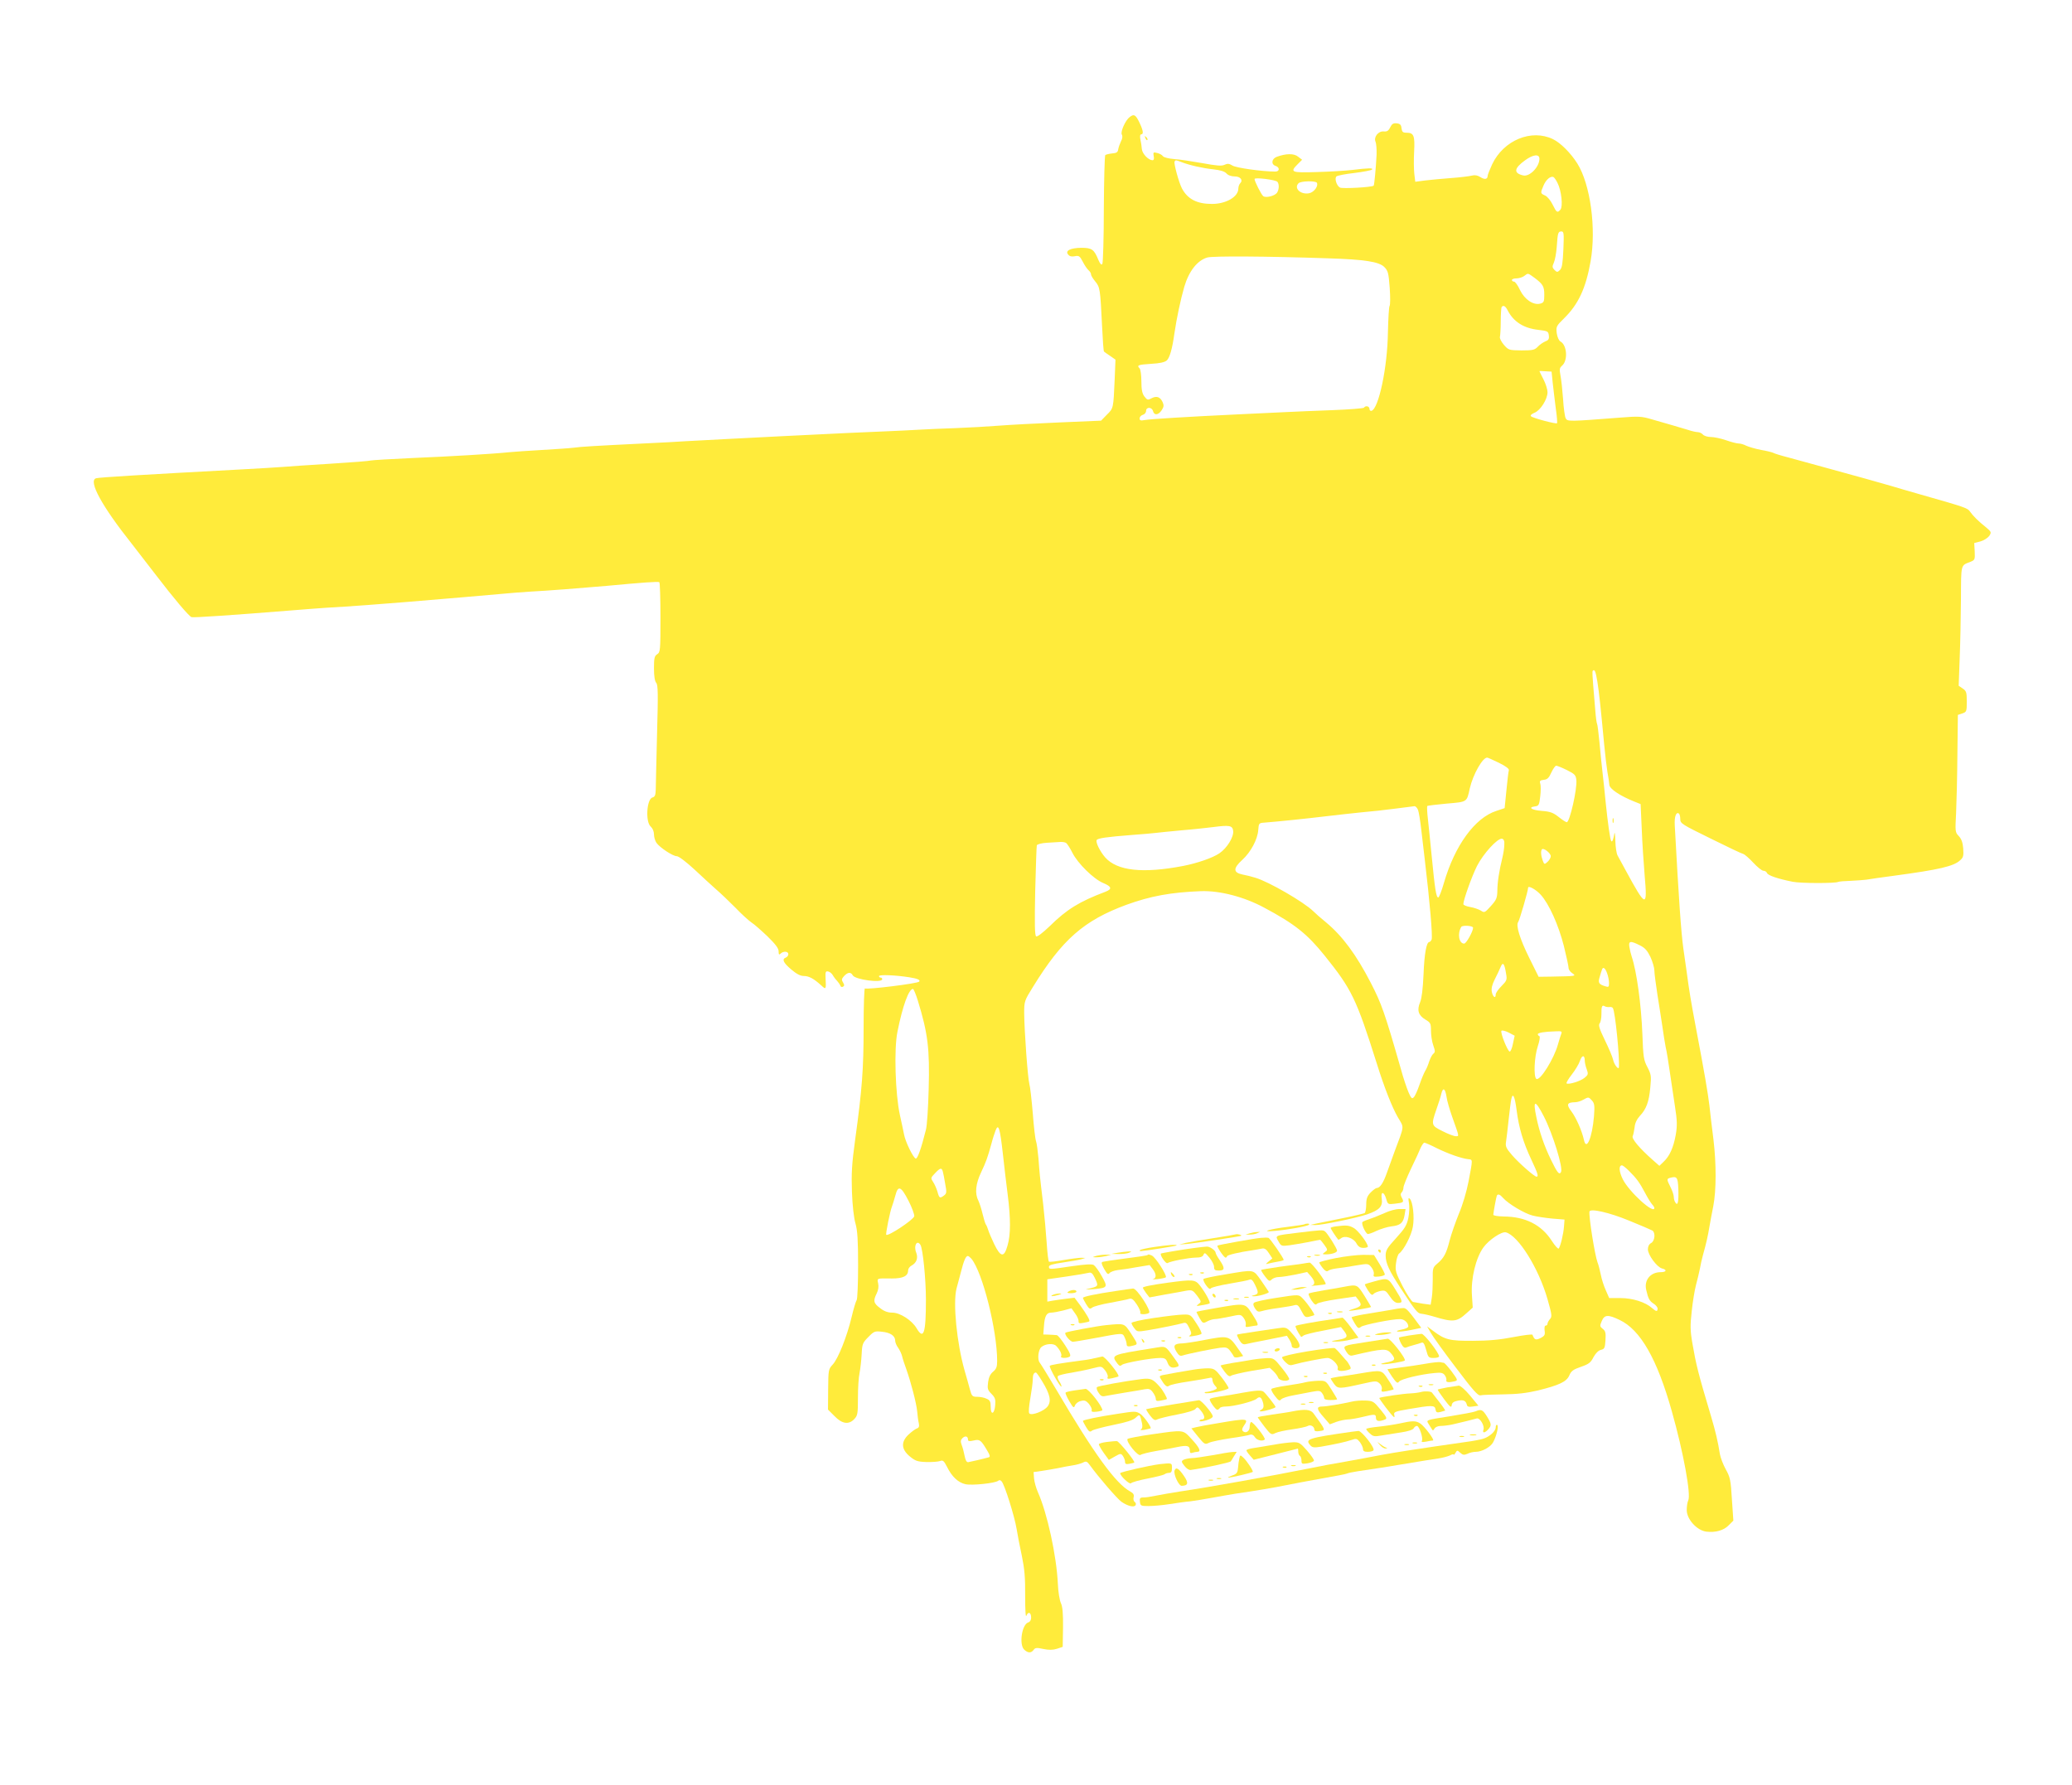 <?xml version="1.0" standalone="no"?>
<!DOCTYPE svg PUBLIC "-//W3C//DTD SVG 20010904//EN"
 "http://www.w3.org/TR/2001/REC-SVG-20010904/DTD/svg10.dtd">
<svg version="1.0" xmlns="http://www.w3.org/2000/svg"
 width="1280pt" height="1103pt" viewBox="0 0 1280 1103"
 preserveAspectRatio="xMidYMid meet">
<g transform="translate(0,1103) scale(0.1,-0.1)"
fill="#ffeb3b" stroke="none">
<path d="M6979 10307 c-27 -20 -58 -91 -49 -108 6 -10 4 -26 -5 -42 -7 -15
-15 -37 -17 -49 -2 -18 -10 -24 -38 -26 -19 -2 -38 -7 -42 -10 -4 -4 -8 -154
-9 -333 0 -179 -5 -332 -9 -339 -6 -10 -13 -2 -25 25 -26 64 -40 74 -105 74
-68 -1 -102 -18 -81 -42 8 -11 22 -14 41 -10 25 5 31 1 49 -34 11 -22 27 -45
35 -52 9 -8 16 -19 16 -26 0 -8 12 -27 26 -44 29 -35 31 -46 42 -273 4 -86 9
-158 12 -160 3 -3 20 -15 38 -27 l33 -23 -5 -122 c-8 -179 -7 -178 -48 -218
l-36 -37 -258 -11 c-143 -6 -311 -15 -374 -20 -63 -5 -182 -12 -265 -15 -82
-3 -186 -7 -230 -10 -44 -3 -136 -7 -205 -10 -69 -3 -172 -7 -230 -10 -58 -3
-150 -7 -205 -10 -55 -3 -147 -7 -205 -10 -167 -8 -518 -27 -595 -31 -38 -3
-155 -9 -260 -14 -306 -15 -388 -20 -430 -26 -22 -3 -110 -9 -195 -14 -85 -5
-177 -11 -205 -14 -93 -10 -359 -26 -600 -36 -132 -6 -246 -13 -253 -15 -7 -3
-120 -12 -250 -20 -130 -8 -264 -17 -297 -20 -33 -3 -145 -9 -250 -15 -594
-32 -884 -49 -902 -55 -49 -16 36 -172 222 -406 33 -42 101 -130 150 -194 111
-145 201 -251 218 -258 11 -4 250 12 622 42 72 6 166 13 210 16 132 7 383 26
500 36 177 15 213 18 345 29 69 6 172 15 230 20 58 6 143 12 190 15 98 5 306
21 465 35 224 21 320 28 328 23 4 -2 7 -101 7 -219 0 -203 -1 -214 -20 -226
-17 -11 -20 -24 -20 -87 0 -49 5 -80 14 -90 11 -13 12 -67 5 -316 -4 -165 -8
-320 -8 -343 -1 -34 -5 -45 -20 -49 -36 -9 -45 -151 -11 -180 12 -11 20 -30
20 -48 0 -17 7 -40 15 -52 21 -30 102 -83 126 -83 12 0 58 -35 109 -82 49 -46
109 -101 134 -123 26 -22 79 -73 119 -113 39 -41 85 -82 100 -92 15 -9 59 -48
98 -85 50 -49 69 -74 69 -93 0 -20 3 -23 12 -14 17 17 48 15 48 -3 0 -9 -7
-18 -15 -21 -26 -10 -17 -31 32 -73 33 -28 57 -41 78 -41 32 0 62 -16 108 -58
30 -28 31 -26 27 46 -2 37 1 43 15 40 10 -1 23 -12 29 -22 6 -11 18 -27 27
-36 9 -10 18 -23 21 -31 2 -7 9 -9 16 -5 9 5 9 11 0 26 -10 15 -9 23 6 39 23
25 42 27 54 5 15 -27 182 -49 182 -24 0 6 -4 10 -10 10 -5 0 -10 4 -10 9 0 11
105 6 187 -7 52 -8 71 -17 61 -27 -11 -12 -321 -50 -335 -42 -4 3 -8 -106 -8
-241 0 -257 -9 -380 -52 -692 -21 -153 -24 -209 -20 -325 3 -84 12 -162 22
-195 12 -43 16 -101 16 -258 0 -112 -4 -209 -9 -215 -5 -7 -19 -53 -31 -104
-29 -122 -84 -259 -117 -294 -26 -28 -27 -32 -28 -153 l-1 -125 40 -40 c47
-49 89 -55 123 -18 20 21 22 34 22 130 0 58 4 128 10 154 5 26 11 79 13 116 3
63 6 71 41 106 35 36 40 38 84 33 52 -5 82 -25 82 -55 0 -10 8 -31 19 -45 10
-15 21 -38 24 -52 3 -14 15 -50 26 -80 29 -82 62 -209 67 -260 2 -25 6 -57 10
-73 4 -20 1 -29 -13 -33 -10 -4 -33 -21 -50 -37 -48 -45 -46 -91 7 -135 34
-28 47 -33 102 -35 35 -1 73 2 85 6 18 7 24 2 44 -37 29 -59 68 -96 113 -106
40 -9 184 6 202 21 7 6 15 5 22 -4 19 -22 80 -218 92 -292 6 -38 21 -115 33
-170 16 -78 21 -132 20 -245 0 -92 3 -137 8 -122 11 28 29 20 29 -13 0 -14 -7
-26 -18 -29 -40 -13 -58 -139 -24 -169 23 -21 42 -21 57 -1 10 14 19 15 60 6
35 -7 58 -7 84 1 l36 12 2 120 c1 87 -3 128 -13 150 -8 16 -17 70 -19 120 -8
173 -66 438 -123 565 -11 25 -22 63 -24 85 l-3 40 50 7 c28 4 73 12 100 17 28
6 68 14 90 17 22 3 51 11 64 17 21 11 26 9 45 -17 51 -71 167 -205 193 -224
38 -27 79 -37 88 -22 4 7 2 16 -5 20 -7 5 -10 17 -7 29 4 16 -1 25 -21 36 -89
48 -223 232 -457 630 -49 83 -95 157 -102 166 -16 19 -9 82 11 97 24 20 73 24
90 7 24 -24 38 -54 31 -65 -7 -12 35 -13 53 -2 9 6 2 24 -28 70 -22 34 -45 63
-52 63 -7 1 -29 2 -48 3 l-35 1 4 50 c4 63 16 85 44 85 13 0 46 6 74 13 l52
14 22 -31 c13 -17 22 -38 22 -48 -1 -14 4 -16 30 -11 18 3 34 7 36 9 6 6 -14
41 -55 98 l-36 48 -51 -6 c-29 -4 -67 -9 -84 -12 l-33 -6 0 69 0 69 118 17
c64 9 126 20 137 23 16 4 24 -2 38 -31 24 -50 22 -52 -25 -64 -42 -10 -41 -10
16 -6 89 8 91 11 53 79 -18 33 -41 64 -50 70 -11 7 -51 5 -134 -7 -142 -21
-143 -21 -143 -3 0 10 25 17 88 26 48 7 98 16 112 20 l25 8 -25 1 c-14 0 -63
-6 -109 -14 -45 -8 -86 -13 -91 -10 -4 2 -10 54 -14 116 -4 61 -14 170 -22
242 -21 174 -22 188 -29 282 -4 44 -10 91 -15 105 -5 14 -14 92 -20 173 -7 82
-16 163 -21 180 -10 36 -31 324 -32 437 0 73 1 77 54 162 181 294 315 411 578
508 149 54 275 77 460 84 117 4 267 -35 391 -102 189 -101 265 -162 373 -296
167 -208 195 -264 322 -666 47 -151 96 -274 131 -334 39 -66 41 -45 -21 -211
-14 -38 -35 -97 -47 -130 -22 -63 -43 -95 -63 -95 -6 0 -23 -13 -38 -28 -21
-22 -27 -38 -27 -74 0 -26 -5 -50 -10 -53 -6 -3 -67 -18 -138 -32 -70 -14
-143 -29 -162 -33 l-35 -8 30 -1 c38 -1 252 43 320 66 76 26 98 49 91 96 -8
49 14 47 28 -2 9 -32 11 -33 53 -28 54 6 58 9 43 37 -9 16 -9 25 -1 33 6 6 11
19 11 30 0 10 21 62 46 115 26 53 53 112 60 130 8 17 18 32 23 32 5 0 40 -15
77 -34 72 -35 151 -63 194 -68 29 -3 29 4 2 -138 -12 -62 -36 -144 -60 -200
-21 -52 -47 -126 -57 -165 -20 -80 -36 -109 -77 -143 -27 -23 -28 -29 -27 -96
0 -39 -2 -90 -6 -114 l-7 -43 -47 6 c-25 4 -53 9 -62 11 -9 3 -38 46 -64 97
-43 84 -47 96 -41 142 3 28 12 55 19 60 29 21 76 112 85 165 11 60 0 156 -19
174 -9 8 -10 1 -5 -27 4 -21 2 -63 -4 -93 -10 -45 -22 -65 -76 -124 -55 -60
-64 -75 -64 -108 0 -47 23 -95 90 -197 96 -147 107 -160 131 -162 13 -1 49 -9
79 -18 115 -35 140 -33 199 21 l39 35 -5 77 c-7 103 24 230 71 295 34 47 113
100 139 93 77 -21 202 -221 257 -413 27 -95 29 -108 15 -123 -8 -9 -15 -22
-15 -28 0 -7 -5 -12 -11 -12 -7 0 -9 -12 -7 -31 4 -26 0 -33 -25 -46 -30 -15
-38 -11 -50 20 -1 5 -54 -2 -117 -14 -82 -16 -154 -23 -250 -23 -146 -1 -174
6 -249 63 l-35 26 23 -40 c12 -22 82 -119 155 -215 105 -139 136 -174 151
-171 11 3 74 5 140 6 88 1 146 8 215 24 133 33 178 54 195 94 11 26 24 36 71
52 49 17 61 26 78 60 14 25 30 41 46 45 22 5 25 12 28 60 3 44 0 57 -17 70
-18 14 -19 18 -6 48 17 40 39 41 110 7 129 -61 232 -241 323 -565 71 -251 120
-517 101 -551 -5 -10 -9 -36 -9 -59 0 -56 62 -125 120 -133 57 -7 109 7 140
40 l28 28 -9 132 c-7 119 -11 137 -38 185 -16 29 -32 71 -36 93 -12 77 -27
141 -55 235 -80 268 -92 317 -115 450 -14 81 -14 111 -4 200 6 58 18 130 26
160 8 30 19 75 24 100 4 25 13 63 19 85 21 75 31 120 40 175 5 30 16 88 24
128 19 99 19 262 1 412 -9 69 -20 163 -25 210 -10 81 -27 184 -86 495 -28 148
-39 214 -55 335 -6 41 -15 104 -20 140 -14 102 -28 303 -53 760 -3 54 8 85 25
74 5 -3 9 -18 9 -34 0 -28 9 -33 188 -121 103 -51 193 -94 201 -95 8 -2 36
-26 61 -53 26 -28 54 -51 64 -51 9 0 19 -6 22 -14 6 -15 68 -36 159 -54 50
-10 262 -10 280 -1 6 3 42 6 80 7 39 2 81 5 95 7 14 3 93 14 175 25 275 37
364 58 403 94 21 18 23 28 20 74 -3 37 -11 59 -28 77 -22 23 -22 28 -16 142 3
65 7 228 8 362 l3 244 27 9 c27 9 28 13 28 74 0 57 -3 65 -25 80 l-25 17 6
166 c4 91 7 258 8 370 1 221 -2 206 59 230 27 11 28 14 26 63 l-3 53 39 10
c21 6 45 22 54 34 14 22 13 25 -19 52 -48 38 -82 72 -100 98 -15 22 -25 26
-310 107 -69 20 -147 42 -175 51 -86 25 -226 64 -340 95 -60 16 -132 36 -160
44 -27 7 -88 24 -135 37 -47 12 -89 25 -95 29 -5 3 -39 12 -75 18 -36 7 -77
19 -92 26 -15 8 -36 14 -48 14 -11 0 -46 9 -77 20 -32 11 -74 20 -94 20 -20 0
-42 7 -49 15 -7 8 -21 15 -31 15 -10 0 -38 6 -61 14 -24 7 -68 20 -98 29 -30
9 -86 25 -125 36 -64 19 -82 20 -195 11 -320 -25 -327 -25 -338 -4 -5 10 -13
64 -16 119 -4 55 -11 120 -16 145 -7 38 -6 47 9 60 38 31 32 128 -9 150 -10 6
-19 26 -23 51 -5 41 -3 45 47 94 87 86 133 185 162 350 36 203 -1 476 -82 605
-40 64 -104 128 -150 150 -133 65 -305 -6 -376 -155 -15 -33 -28 -65 -28 -72
0 -21 -19 -24 -45 -7 -17 11 -34 14 -53 9 -15 -4 -72 -11 -127 -15 -55 -4
-127 -11 -161 -15 l-61 -8 -6 49 c-3 27 -4 89 -1 138 5 98 -2 116 -47 116 -23
0 -28 5 -31 28 -2 21 -9 28 -30 30 -21 2 -29 -3 -40 -25 -11 -22 -20 -27 -40
-25 -34 3 -64 -36 -50 -65 4 -10 7 -45 6 -78 -4 -82 -14 -188 -18 -192 -9 -10
-193 -20 -208 -12 -21 11 -35 56 -22 69 5 5 54 15 109 21 55 7 104 16 110 21
12 11 -23 10 -121 -2 -43 -5 -143 -11 -221 -13 -157 -5 -166 -1 -116 49 l27
27 -25 19 c-25 21 -75 20 -132 -1 -32 -12 -36 -47 -7 -56 27 -9 26 -35 -2 -35
-80 0 -243 23 -264 37 -20 12 -30 14 -49 5 -18 -9 -50 -6 -137 10 -62 11 -140
23 -173 25 -34 3 -65 10 -71 18 -5 8 -22 17 -36 20 -23 6 -25 4 -21 -19 4 -18
1 -26 -8 -26 -25 1 -62 40 -65 68 -1 15 -5 42 -9 60 -4 19 -2 32 5 32 16 0 12
25 -12 75 -23 47 -33 52 -59 32z m2531 -258 c0 -50 -60 -112 -100 -103 -61 14
-58 44 12 94 49 36 88 40 88 9z m-2213 -20 c52 -20 131 -38 197 -45 45 -5 71
-13 82 -25 10 -12 31 -19 51 -19 36 0 54 -23 34 -43 -6 -6 -11 -21 -11 -32 0
-51 -76 -95 -163 -95 -93 0 -150 30 -185 95 -20 38 -52 157 -46 167 7 10 7 10
41 -3z m2325 -130 c24 -47 34 -144 18 -164 -19 -22 -24 -19 -48 30 -12 25 -33
51 -47 57 -29 13 -30 15 -10 61 15 36 41 59 60 54 6 -2 18 -19 27 -38z m-1730
7 c12 -17 9 -50 -4 -68 -15 -19 -68 -32 -84 -20 -11 7 -54 92 -54 106 0 12
134 -5 142 -18z m243 -5 c11 -20 -17 -59 -48 -65 -52 -10 -96 31 -65 62 14 14
104 16 113 3z m1523 -411 c-4 -86 -8 -115 -21 -128 -16 -15 -18 -15 -34 0 -14
15 -15 21 -4 45 7 15 15 59 18 98 6 87 8 95 29 95 15 0 16 -12 12 -110z
m-1453 -56 c225 -7 313 -21 346 -53 24 -24 27 -37 34 -128 4 -56 4 -107 -1
-114 -4 -7 -8 -80 -10 -163 -3 -217 -57 -470 -101 -484 -7 -2 -13 3 -13 12 0
17 -25 22 -34 7 -3 -4 -90 -11 -193 -15 -104 -4 -233 -9 -288 -12 -55 -3 -188
-9 -295 -14 -318 -15 -543 -29 -577 -35 -26 -5 -33 -3 -33 10 0 9 9 19 20 22
11 3 20 14 20 24 0 26 36 25 43 -1 7 -28 33 -25 53 5 14 21 15 31 6 51 -15 32
-37 40 -69 23 -22 -12 -26 -11 -43 11 -14 18 -19 42 -19 94 0 38 -5 74 -11 80
-19 19 -10 23 70 28 56 3 85 10 98 21 18 17 34 72 47 167 14 95 38 208 61 288
29 98 81 163 142 181 35 10 365 8 747 -5z m1274 -120 c53 -40 61 -53 61 -106
0 -42 -3 -48 -25 -54 -43 -11 -97 26 -125 84 -13 29 -30 52 -37 52 -7 0 -13 5
-13 10 0 6 13 10 28 10 16 0 37 7 48 15 25 19 21 19 63 -11z m-165 -202 c36
-70 99 -110 189 -120 58 -7 62 -9 65 -34 3 -22 -2 -30 -21 -37 -14 -6 -35 -20
-47 -33 -19 -20 -30 -23 -101 -23 -78 1 -80 2 -109 35 -16 19 -27 41 -24 49 2
8 5 50 5 95 0 44 3 84 5 88 10 15 24 8 38 -20z m278 -447 c4 -39 13 -109 19
-158 7 -48 10 -89 8 -92 -7 -6 -150 32 -161 43 -6 6 3 14 22 22 37 15 80 84
80 127 0 16 -11 52 -25 79 -14 27 -25 50 -25 51 0 1 17 1 38 -1 l37 -2 7 -69z
m276 -1847 c11 -71 19 -144 42 -388 6 -63 15 -140 20 -170 6 -30 11 -66 12
-80 3 -25 66 -67 153 -102 l40 -16 7 -153 c3 -85 12 -214 18 -288 18 -203 9
-201 -118 33 -20 38 -43 78 -49 90 -7 12 -13 53 -14 91 -1 39 -4 59 -6 45 -6
-36 -13 -54 -19 -47 -7 6 -22 114 -35 242 -5 55 -14 136 -19 180 -5 44 -14
128 -19 188 -6 59 -12 111 -15 115 -3 5 -8 42 -11 83 -3 41 -9 111 -13 157 -4
46 -6 85 -3 87 12 13 18 -1 29 -67z m-608 -501 c44 -22 64 -37 61 -47 -3 -8
-9 -64 -15 -124 l-11 -109 -51 -17 c-133 -43 -257 -214 -324 -445 -14 -49 -30
-90 -35 -90 -13 0 -21 54 -40 250 -9 88 -19 194 -24 235 -5 41 -6 77 -4 80 3
3 57 9 120 15 129 11 124 8 143 95 20 86 80 192 108 189 4 0 36 -15 72 -32z
m420 -45 c48 -24 55 -31 58 -61 6 -56 -41 -261 -59 -261 -6 0 -28 15 -51 33
-33 26 -51 33 -104 37 -63 5 -88 22 -40 28 22 3 25 9 31 62 4 32 4 68 0 79 -5
16 -1 20 22 23 22 2 32 12 47 46 11 23 24 42 30 41 6 0 36 -12 66 -27z m-920
-246 c5 -13 14 -68 20 -122 6 -55 16 -135 21 -179 32 -268 50 -480 43 -500 -4
-8 -10 -15 -14 -15 -18 0 -31 -73 -36 -200 -4 -89 -11 -148 -21 -172 -21 -49
-11 -81 32 -107 32 -19 35 -24 35 -69 0 -27 6 -68 14 -90 12 -35 13 -42 1 -52
-8 -6 -19 -28 -26 -48 -6 -20 -17 -47 -25 -59 -7 -12 -23 -50 -35 -85 -12 -35
-27 -69 -35 -77 -11 -12 -16 -8 -33 31 -11 26 -32 88 -46 140 -101 353 -121
408 -187 536 -90 174 -174 288 -276 373 -30 24 -66 56 -80 70 -59 57 -275 182
-357 206 -22 7 -58 16 -80 20 -57 12 -58 38 -1 90 53 48 95 127 99 185 3 40 5
43 32 45 80 6 273 26 380 39 66 8 167 19 225 25 58 5 152 15 210 23 58 7 111
14 118 15 7 0 17 -10 22 -23z m-1142 -129 c5 -38 -38 -107 -85 -139 -41 -28
-136 -61 -223 -78 -250 -48 -409 -31 -483 53 -32 37 -60 94 -52 107 7 11 60
19 215 31 69 5 136 11 150 13 14 2 86 9 160 16 74 6 162 16 195 20 99 13 119
10 123 -23z m1675 -87 c0 -19 -6 -55 -12 -80 -20 -80 -31 -154 -31 -205 -1
-44 -6 -55 -40 -93 -37 -41 -40 -43 -62 -28 -13 8 -42 18 -65 22 -24 4 -43 12
-43 18 1 28 51 168 84 235 40 78 128 174 155 169 11 -3 16 -14 14 -38z m-2707
12 c6 -4 24 -31 39 -61 33 -66 132 -163 191 -187 52 -22 56 -37 12 -54 -159
-60 -238 -108 -344 -213 -43 -41 -77 -67 -83 -62 -9 5 -10 78 -6 278 4 150 8
277 10 284 2 7 29 14 62 16 32 2 69 4 83 5 14 1 30 -2 36 -6z m2994 -82 c0 -9
-9 -25 -20 -35 -19 -17 -20 -17 -30 9 -11 31 -13 60 -4 69 10 10 54 -24 54
-43z m-62 -238 c51 -56 110 -187 143 -317 16 -65 29 -125 29 -135 0 -10 10
-25 23 -33 25 -18 28 -18 -133 -21 l-75 -1 -57 115 c-60 121 -85 204 -69 224
8 10 61 192 61 211 0 16 48 -10 78 -43z m-418 -204 c0 -23 -42 -98 -55 -98
-32 0 -43 61 -18 103 7 12 73 8 73 -5z m1031 -109 c31 -15 46 -33 65 -72 13
-29 24 -66 24 -83 0 -17 9 -85 19 -150 11 -66 24 -155 31 -199 6 -44 15 -100
20 -125 6 -25 17 -92 25 -150 9 -58 23 -154 32 -214 14 -90 15 -120 5 -178
-14 -78 -38 -132 -76 -167 l-25 -24 -43 38 c-79 70 -129 129 -122 145 4 8 9
33 12 55 2 26 14 50 32 70 40 42 57 87 65 177 7 70 5 80 -18 125 -23 43 -26
63 -31 203 -7 182 -35 388 -66 480 -5 14 -11 40 -14 58 -7 39 6 41 65 11z
m-827 -175 c7 -37 4 -44 -28 -76 -20 -20 -36 -43 -36 -52 0 -28 -17 -17 -24
15 -4 22 1 44 18 78 13 25 29 59 36 76 14 35 24 23 34 -41z m624 3 c7 -18 12
-46 12 -61 0 -24 -3 -26 -22 -20 -41 12 -47 22 -36 57 5 18 11 38 14 45 6 21
20 13 32 -21z m-4258 -169 c62 -202 74 -297 67 -547 -3 -113 -10 -226 -17
-251 -29 -116 -52 -181 -63 -178 -16 5 -64 104 -72 148 -4 19 -15 74 -26 122
-28 128 -37 406 -15 513 32 160 70 265 96 265 4 0 18 -33 30 -72z m4272 -40
c9 2 19 -1 22 -7 14 -23 42 -303 37 -365 -2 -19 -30 17 -36 47 -4 18 -27 72
-51 121 -33 68 -41 93 -32 103 6 7 11 32 11 56 -1 49 4 60 20 50 7 -4 19 -6
29 -5z m-596 -228 c-5 -27 -15 -49 -20 -47 -14 5 -58 116 -51 128 4 5 23 0 44
-10 l38 -20 -11 -51z m299 63 c-4 -10 -13 -39 -20 -64 -24 -89 -111 -229 -134
-215 -18 12 -13 137 9 202 11 33 15 60 10 62 -6 2 -10 8 -10 12 0 9 39 16 109
18 37 2 42 0 36 -15z m145 -165 c0 -12 5 -36 12 -54 11 -30 9 -35 -13 -53 -25
-21 -97 -43 -111 -35 -4 3 10 27 31 54 22 28 45 66 51 85 12 37 30 39 30 3z
m-854 -224 c3 -25 20 -82 36 -127 44 -124 43 -117 21 -117 -11 0 -48 14 -81
31 -71 35 -72 38 -38 136 13 37 27 80 30 96 10 41 24 33 32 -19z m433 -83 c14
-110 41 -200 92 -308 39 -83 45 -103 31 -103 -13 0 -109 84 -152 134 -37 43
-41 54 -36 84 3 19 10 80 16 136 6 55 13 111 16 124 9 45 22 20 33 -67z m466
59 c15 -17 17 -31 12 -97 -11 -132 -47 -217 -62 -146 -13 58 -49 139 -78 177
-32 42 -27 55 23 56 14 0 36 7 50 15 33 19 34 18 55 -5z m-298 -97 c56 -109
121 -320 106 -345 -11 -19 -23 -3 -61 75 -42 86 -73 176 -91 265 -23 108 -8
110 46 5z m-3342 -229 c8 -76 22 -191 30 -254 19 -149 19 -249 -1 -316 -21
-75 -42 -73 -82 9 -16 34 -33 73 -37 87 -4 14 -11 30 -15 35 -4 6 -13 35 -20
65 -7 30 -19 67 -26 82 -23 44 -17 104 17 175 31 66 39 88 64 178 7 28 19 64
25 80 18 46 27 18 45 -141z m3867 -107 c48 -47 67 -74 100 -136 16 -31 36 -63
44 -72 8 -8 14 -19 14 -22 0 -43 -157 100 -195 177 -24 48 -26 86 -5 86 5 0
24 -15 42 -33z m-4238 -4 c3 -10 10 -45 15 -77 10 -52 9 -60 -7 -72 -26 -20
-30 -17 -41 24 -6 20 -18 47 -27 60 -15 23 -15 25 12 53 32 34 41 36 48 12z
m4544 -107 c3 -79 -3 -110 -18 -86 -6 8 -10 24 -10 35 0 12 -9 38 -20 60 -24
48 -25 52 -2 58 41 11 47 4 50 -67z m-4755 -76 c21 -41 36 -83 35 -94 -3 -21
-161 -126 -173 -115 -5 5 24 148 35 174 4 11 14 42 21 68 17 66 35 59 82 -33z
m3673 18 c32 -36 131 -95 181 -108 26 -7 82 -15 123 -19 l75 -6 -3 -40 c-3
-47 -22 -126 -33 -139 -4 -4 -23 17 -43 48 -63 98 -162 149 -296 150 -37 1
-65 5 -65 11 2 21 18 110 22 118 7 12 19 8 39 -15z m779 -140 c72 -29 136 -57
143 -61 20 -13 15 -65 -8 -77 -13 -7 -20 -21 -20 -39 0 -34 56 -110 87 -118
33 -8 28 -23 -8 -23 -64 0 -104 -50 -89 -111 12 -53 20 -67 46 -84 13 -8 24
-22 24 -30 0 -20 -9 -19 -34 3 -41 37 -121 62 -195 62 l-70 0 -21 48 c-12 26
-26 70 -31 97 -6 28 -14 61 -20 75 -17 46 -54 279 -50 314 3 22 123 -5 246
-56z m-4379 -149 c15 -24 34 -213 34 -339 0 -209 -14 -251 -58 -176 -29 49
-102 96 -150 96 -27 0 -50 8 -75 28 -41 30 -44 45 -21 91 10 20 13 42 9 61 -7
34 -11 32 85 31 69 0 100 15 100 50 0 10 9 23 20 29 32 17 43 47 30 81 -17 41
4 82 26 48z m315 -86 c69 -84 159 -442 159 -632 0 -36 -5 -49 -25 -66 -17 -14
-27 -34 -31 -65 -5 -40 -3 -48 21 -72 22 -22 26 -34 23 -69 -4 -56 -28 -66
-28 -11 0 32 -4 41 -25 50 -14 7 -40 12 -58 12 -30 0 -34 3 -46 48 -7 26 -21
77 -32 114 -48 168 -73 417 -50 507 6 20 17 65 27 101 18 71 30 100 43 100 4
0 14 -8 22 -17z m437 -757 c49 -80 58 -123 34 -155 -21 -29 -98 -59 -113 -44
-6 6 -3 42 6 94 8 46 15 98 15 115 0 30 6 44 20 44 3 0 20 -24 38 -54z m-458
-361 c0 -10 9 -11 35 -5 38 9 45 3 84 -63 17 -28 19 -38 9 -41 -44 -12 -115
-28 -127 -30 -10 -1 -17 13 -22 39 -4 22 -12 52 -18 67 -8 22 -7 31 5 43 17
16 34 12 34 -10z"/>
<path d="M9962 5960 c0 -14 2 -19 5 -12 2 6 2 18 0 25 -3 6 -5 1 -5 -13z"/>
<path d="M7076 10177 c3 -10 9 -15 12 -12 3 3 0 11 -7 18 -10 9 -11 8 -5 -6z"/>
<path d="M8555 3536 c-28 -12 -68 -29 -90 -36 -22 -7 -44 -16 -48 -20 -9 -8
15 -64 31 -74 4 -2 29 6 55 19 26 12 68 25 93 28 55 6 73 21 81 70 l6 37 -39
0 c-22 0 -62 -11 -89 -24z"/>
<path d="M8059 3466 c-2 -2 -49 -9 -103 -16 -113 -13 -179 -34 -81 -25 84 7
202 29 211 38 4 4 1 7 -8 7 -8 0 -17 -2 -19 -4z"/>
<path d="M8253 3453 c-18 -2 -33 -7 -33 -10 0 -4 29 -50 47 -72 1 -2 9 2 17 8
24 20 76 3 95 -30 11 -21 24 -29 44 -29 15 0 27 4 27 8 0 21 -62 103 -89 116
-29 16 -44 17 -108 9z"/>
<path d="M8020 3414 c-147 -18 -144 -16 -122 -54 16 -29 19 -30 67 -24 28 4
81 13 118 20 38 8 70 14 72 14 2 0 14 -14 26 -31 22 -31 22 -32 4 -45 -18 -13
-17 -14 6 -14 36 0 69 11 69 23 0 13 -60 109 -75 119 -13 10 -24 9 -165 -8z"/>
<path d="M7720 3410 l-25 -8 25 0 c14 0 34 3 45 8 l20 9 -20 -1 c-11 0 -31 -4
-45 -8z"/>
<path d="M7635 3404 c-5 -2 -68 -13 -140 -24 -71 -11 -148 -24 -170 -29 l-40
-10 45 3 c54 5 334 47 338 51 5 5 -23 12 -33 9z"/>
<path d="M7790 3382 c-38 -3 -263 -43 -269 -48 -6 -5 40 -74 50 -74 5 0 9 4 9
8 0 8 77 26 155 37 22 4 50 8 62 11 15 3 27 -5 42 -29 l21 -32 -23 -19 c-20
-17 -20 -18 -2 -13 11 3 37 8 58 12 20 3 37 8 37 11 0 11 -84 133 -94 136 -6
2 -27 2 -46 0z"/>
<path d="M7127 3325 c-42 -6 -80 -15 -84 -18 -3 -4 -2 -7 3 -7 26 1 218 31
222 35 8 8 -55 3 -141 -10z"/>
<path d="M7375 3319 c-76 -10 -199 -31 -203 -34 -9 -8 30 -65 40 -59 19 12
131 33 174 34 30 0 44 5 49 18 6 15 11 12 36 -18 16 -19 29 -45 29 -57 0 -19
5 -23 30 -23 37 0 38 15 5 64 -14 20 -25 40 -25 45 0 15 -37 41 -56 39 -10 0
-46 -5 -79 -9z"/>
<path d="M8515 3300 c3 -5 8 -10 11 -10 2 0 4 5 4 10 0 6 -5 10 -11 10 -5 0
-7 -4 -4 -10z"/>
<path d="M6905 3290 l-40 -7 45 -1 c25 0 54 3 65 8 18 8 18 9 -5 8 -14 -1 -43
-4 -65 -8z"/>
<path d="M6770 3270 c-24 -8 -24 -8 5 -8 17 0 44 4 60 8 l30 8 -35 0 c-19 0
-46 -4 -60 -8z"/>
<path d="M7089 3276 c-2 -3 -63 -12 -134 -21 -72 -9 -136 -19 -143 -21 -10 -3
-8 -13 9 -44 18 -31 24 -37 33 -26 6 8 29 16 51 19 22 2 75 10 118 18 l79 13
19 -25 c23 -30 24 -56 2 -62 -10 -2 2 -2 27 0 25 3 48 8 52 11 10 10 -65 127
-87 135 -20 8 -20 8 -26 3z"/>
<path d="M8123 3273 c9 -2 23 -2 30 0 6 3 -1 5 -18 5 -16 0 -22 -2 -12 -5z"/>
<path d="M8253 3257 c-57 -11 -103 -24 -103 -27 0 -4 9 -19 21 -34 14 -18 25
-24 33 -18 6 6 29 12 51 15 22 2 75 10 119 18 78 13 79 13 98 -11 11 -13 17
-32 15 -42 -5 -16 0 -18 31 -15 21 2 37 8 37 13 0 6 -15 35 -33 65 l-34 55
-66 1 c-37 0 -113 -9 -169 -20z"/>
<path d="M8078 3263 c7 -3 16 -2 19 1 4 3 -2 6 -13 5 -11 0 -14 -3 -6 -6z"/>
<path d="M8050 3223 c-14 -2 -77 -11 -140 -19 -63 -9 -117 -18 -119 -20 -2 -2
8 -19 23 -39 24 -31 29 -34 42 -20 9 8 28 15 44 15 16 0 62 7 102 15 l73 16
23 -26 c26 -31 28 -52 5 -58 -10 -2 5 -2 32 1 28 3 52 6 54 8 9 8 -85 134 -99
133 -8 -1 -26 -3 -40 -6z"/>
<path d="M7568 3156 c-69 -11 -130 -24 -133 -28 -4 -4 3 -21 15 -38 15 -21 25
-28 30 -20 4 6 56 19 116 29 60 10 116 21 124 25 11 4 20 -5 33 -32 23 -48 23
-56 -5 -64 -20 -5 -20 -6 -3 -7 28 -1 97 19 93 27 -2 4 -23 35 -47 70 -52 72
-38 69 -223 38z"/>
<path d="M7236 3155 c4 -8 11 -15 16 -15 6 0 5 6 -2 15 -7 8 -14 15 -16 15 -2
0 -1 -7 2 -15z"/>
<path d="M7418 3163 c7 -3 16 -2 19 1 4 3 -2 6 -13 5 -11 0 -14 -3 -6 -6z"/>
<path d="M7348 3153 c7 -3 16 -2 19 1 4 3 -2 6 -13 5 -11 0 -14 -3 -6 -6z"/>
<path d="M8490 3113 c-30 -8 -56 -16 -58 -18 -2 -2 7 -19 19 -38 18 -27 26
-32 34 -22 5 7 25 15 43 19 29 5 34 2 58 -34 19 -28 34 -40 50 -40 33 0 30 10
-17 85 -44 71 -45 71 -129 48z"/>
<path d="M7215 3105 c-103 -14 -155 -25 -155 -31 0 -3 9 -17 20 -33 l21 -27
97 18 c53 9 113 20 133 24 32 5 38 3 64 -31 27 -37 28 -38 9 -52 -17 -13 -15
-14 21 -7 22 3 43 8 47 11 8 4 -22 62 -59 110 -29 38 -44 39 -198 18z"/>
<path d="M8305 3080 c-22 -5 -79 -14 -127 -22 -48 -8 -90 -17 -93 -20 -4 -3 4
-22 16 -41 18 -26 26 -32 34 -23 5 7 62 20 125 29 l115 17 17 -22 c23 -31 19
-39 -28 -54 -21 -6 -35 -12 -30 -13 14 -1 136 20 136 24 0 2 -19 33 -41 69
-44 70 -45 71 -124 56z"/>
<path d="M8000 3070 l-25 -8 25 0 c14 0 36 4 50 8 l25 8 -25 0 c-14 0 -36 -4
-50 -8z"/>
<path d="M6895 3054 c-122 -18 -205 -35 -205 -43 0 -3 9 -21 20 -39 18 -29 23
-32 37 -21 8 7 59 21 112 30 53 10 105 20 116 24 16 5 26 -2 48 -35 15 -23 25
-46 21 -51 -7 -11 36 -12 54 -1 17 11 -75 152 -98 151 -8 -1 -55 -7 -105 -15z"/>
<path d="M6600 3050 c-11 -7 -7 -10 18 -10 17 0 32 5 32 10 0 13 -30 13 -50 0z"/>
<path d="M6505 3030 c-25 -11 1 -11 35 0 20 6 21 8 5 8 -11 0 -29 -3 -40 -8z"/>
<path d="M7490 3031 c0 -5 5 -13 10 -16 6 -3 10 -2 10 4 0 5 -4 13 -10 16 -5
3 -10 2 -10 -4z"/>
<path d="M7876 3010 c-65 -10 -123 -23 -129 -29 -7 -7 -5 -18 6 -35 14 -21 21
-23 44 -16 16 5 62 14 103 19 41 6 85 13 97 17 18 5 25 -1 43 -36 19 -37 24
-41 48 -35 15 4 29 8 31 10 4 5 -35 63 -67 98 -30 31 -21 31 -176 7z"/>
<path d="M7688 3013 c6 -2 18 -2 25 0 6 3 1 5 -13 5 -14 0 -19 -2 -12 -5z"/>
<path d="M7623 3003 c9 -2 23 -2 30 0 6 3 -1 5 -18 5 -16 0 -22 -2 -12 -5z"/>
<path d="M7568 2993 c7 -3 16 -2 19 1 4 3 -2 6 -13 5 -11 0 -14 -3 -6 -6z"/>
<path d="M7510 2948 c-63 -11 -116 -21 -118 -23 -2 -1 7 -18 18 -38 20 -34 22
-35 48 -21 15 8 36 14 47 14 11 0 51 7 90 15 69 15 70 15 88 -8 9 -12 15 -30
13 -41 -4 -16 0 -17 26 -12 17 3 34 6 39 6 16 0 10 17 -27 74 -43 66 -41 66
-224 34z"/>
<path d="M8630 2944 c-14 -3 -50 -9 -80 -14 -30 -5 -88 -15 -127 -21 -40 -7
-73 -15 -73 -18 0 -3 9 -21 20 -39 18 -29 23 -32 37 -20 16 13 195 49 243 48
25 0 50 -23 50 -46 0 -6 -19 -15 -42 -19 -26 -5 -35 -10 -23 -12 11 -2 48 3
83 10 l62 13 -40 54 c-22 30 -46 58 -53 62 -12 8 -14 8 -57 2z"/>
<path d="M8263 2923 c9 -2 23 -2 30 0 6 3 -1 5 -18 5 -16 0 -22 -2 -12 -5z"/>
<path d="M8208 2913 c7 -3 16 -2 19 1 4 3 -2 6 -13 5 -11 0 -14 -3 -6 -6z"/>
<path d="M7128 2887 c-81 -12 -138 -25 -138 -31 0 -6 8 -21 18 -33 16 -22 20
-22 82 -12 83 14 189 36 217 44 19 6 25 1 40 -30 15 -31 15 -37 3 -46 -10 -7
-3 -8 25 -3 22 3 43 9 47 13 4 3 -9 32 -30 63 -36 56 -38 57 -82 56 -25 0
-107 -10 -182 -21z"/>
<path d="M8230 2879 c-114 -16 -220 -36 -226 -41 -4 -5 11 -36 33 -67 1 -2 8
1 15 7 7 6 62 20 123 31 l109 22 18 -23 c28 -36 22 -46 -34 -56 -52 -9 -52
-10 -13 -11 22 0 62 5 88 12 l49 12 -46 63 c-25 34 -49 61 -53 61 -5 -1 -33
-5 -63 -10z"/>
<path d="M6618 2843 c7 -3 16 -2 19 1 4 3 -2 6 -13 5 -11 0 -14 -3 -6 -6z"/>
<path d="M6835 2843 c-54 -5 -247 -41 -253 -47 -9 -10 29 -56 46 -56 9 0 67
10 127 21 187 35 179 35 193 5 7 -15 12 -33 12 -41 0 -16 11 -17 47 -7 22 7
22 8 -18 70 -45 68 -39 66 -154 55z"/>
<path d="M7890 2823 c-14 -2 -74 -11 -135 -20 -60 -9 -112 -17 -113 -19 -2 -1
4 -16 14 -33 13 -22 23 -29 38 -26 12 3 74 16 138 28 l118 24 15 -23 c8 -13
15 -30 15 -39 0 -9 9 -15 25 -15 40 0 28 36 -33 103 -25 26 -32 28 -82 20z"/>
<path d="M8510 2790 c-23 -7 -22 -8 10 -8 19 0 46 4 60 8 23 7 22 8 -10 8 -19
0 -46 -4 -60 -8z"/>
<path d="M8706 2779 c-32 -5 -61 -11 -63 -13 -3 -2 3 -18 12 -36 12 -23 21
-30 33 -25 9 4 31 11 47 15 17 4 37 11 46 14 12 5 18 -5 29 -44 13 -47 15 -50
47 -50 18 0 33 4 33 10 0 21 -92 140 -108 139 -9 -1 -44 -5 -76 -10z"/>
<path d="M8438 2773 c6 -2 18 -2 25 0 6 3 1 5 -13 5 -14 0 -19 -2 -12 -5z"/>
<path d="M7278 2763 c7 -3 16 -2 19 1 4 3 -2 6 -13 5 -11 0 -14 -3 -6 -6z"/>
<path d="M7430 2749 c-52 -10 -108 -18 -125 -19 -51 -1 -60 -13 -39 -49 15
-25 24 -31 39 -26 33 11 187 42 233 48 36 4 45 2 61 -19 11 -14 21 -30 23 -35
2 -6 15 -8 31 -4 l27 7 -30 43 c-59 85 -59 85 -220 54z"/>
<path d="M7056 2747 c3 -10 9 -15 12 -12 3 3 0 11 -7 18 -10 9 -11 8 -5 -6z"/>
<path d="M8445 2739 c-155 -24 -150 -22 -129 -59 13 -21 24 -28 38 -25 198 46
213 46 243 9 27 -34 21 -42 -38 -53 -29 -6 -35 -9 -18 -10 28 -1 130 16 137
23 10 11 -89 137 -105 135 -5 -1 -62 -10 -128 -20z"/>
<path d="M7178 2743 c7 -3 16 -2 19 1 4 3 -2 6 -13 5 -11 0 -14 -3 -6 -6z"/>
<path d="M8178 2733 c6 -2 18 -2 25 0 6 3 1 5 -13 5 -14 0 -19 -2 -12 -5z"/>
<path d="M7120 2700 c-257 -41 -257 -41 -217 -95 12 -15 18 -17 29 -7 15 12
181 42 236 42 28 0 36 -5 45 -30 11 -29 29 -36 61 -24 13 5 9 14 -19 52 -60
82 -48 76 -135 62z"/>
<path d="M8078 2681 c-90 -15 -158 -31 -158 -37 0 -6 10 -20 23 -32 19 -18 28
-20 53 -12 40 12 180 40 205 40 27 0 70 -45 63 -64 -7 -17 21 -21 63 -10 19 5
21 9 11 27 -6 12 -16 27 -23 33 -6 7 -22 25 -36 41 -13 16 -29 31 -34 34 -6 3
-81 -6 -167 -20z"/>
<path d="M7875 2690 c-3 -5 1 -10 9 -10 8 0 18 5 21 10 3 6 -1 10 -9 10 -8 0
-18 -4 -21 -10z"/>
<path d="M7803 2673 c9 -2 23 -2 30 0 6 3 -1 5 -18 5 -16 0 -22 -2 -12 -5z"/>
<path d="M6765 2639 c-22 -5 -58 -12 -80 -14 -149 -20 -196 -28 -200 -34 -5
-9 65 -134 72 -128 2 3 -3 17 -13 32 -10 15 -13 29 -8 34 5 4 43 14 84 20 41
7 100 19 130 27 55 14 55 14 77 -13 11 -14 19 -33 16 -41 -5 -11 0 -13 28 -7
19 4 36 9 38 11 10 9 -84 125 -99 123 -3 -1 -23 -5 -45 -10z"/>
<path d="M7735 2629 c-27 -5 -83 -14 -122 -20 -40 -7 -73 -14 -73 -16 0 -2 12
-20 26 -39 19 -25 30 -31 39 -24 6 5 63 19 126 30 l113 19 23 -21 c12 -12 25
-29 29 -40 6 -19 58 -26 68 -10 3 5 -17 36 -45 70 -47 59 -52 62 -92 61 -23
-1 -64 -5 -92 -10z"/>
<path d="M8805 2604 c-44 -8 -114 -18 -155 -23 -41 -6 -76 -10 -78 -10 -2 -1
11 -22 28 -47 27 -39 34 -43 43 -30 12 16 132 45 220 53 39 4 51 1 62 -13 8
-11 12 -25 10 -31 -5 -14 16 -16 52 -7 20 6 19 8 -19 60 -23 30 -44 54 -49 54
-4 0 -13 2 -21 4 -7 2 -49 -2 -93 -10z"/>
<path d="M8478 2593 c7 -3 16 -2 19 1 4 3 -2 6 -13 5 -11 0 -14 -3 -6 -6z"/>
<path d="M7375 2568 c-52 -8 -153 -26 -193 -34 -18 -4 -21 -8 -12 -22 25 -43
39 -55 52 -44 7 6 60 18 118 26 58 9 115 19 128 22 17 5 22 2 22 -12 0 -9 7
-26 16 -35 16 -17 15 -19 -10 -29 -15 -5 -35 -10 -43 -10 -9 0 -14 -3 -10 -6
10 -10 147 18 147 30 -1 6 -20 36 -43 66 -39 50 -47 55 -83 56 -21 0 -61 -3
-89 -8z"/>
<path d="M7158 2563 c7 -3 16 -2 19 1 4 3 -2 6 -13 5 -11 0 -14 -3 -6 -6z"/>
<path d="M8400 2544 c-47 -8 -106 -17 -132 -20 -27 -4 -48 -9 -48 -11 0 -2 10
-17 21 -33 24 -32 32 -32 178 1 80 18 85 18 103 2 11 -10 17 -25 14 -36 -4
-17 -1 -18 32 -12 20 4 39 9 41 11 2 2 -12 29 -33 59 -41 63 -38 62 -176 39z"/>
<path d="M8178 2543 c7 -3 16 -2 19 1 4 3 -2 6 -13 5 -11 0 -14 -3 -6 -6z"/>
<path d="M8058 2523 c7 -3 16 -2 19 1 4 3 -2 6 -13 5 -11 0 -14 -3 -6 -6z"/>
<path d="M7055 2510 c-104 -13 -270 -43 -278 -50 -5 -5 -1 -20 9 -34 13 -21
22 -26 43 -21 14 3 69 12 121 21 52 8 108 18 124 21 23 4 33 1 47 -18 10 -13
19 -32 19 -41 0 -14 6 -16 33 -11 17 3 33 7 35 9 5 4 -25 57 -46 79 -40 45
-55 51 -107 45z"/>
<path d="M6798 2503 c7 -3 16 -2 19 1 4 3 -2 6 -13 5 -11 0 -14 -3 -6 -6z"/>
<path d="M8065 2490 c-16 -5 -70 -14 -118 -21 -48 -7 -90 -16 -93 -21 -3 -4 7
-24 22 -43 22 -29 29 -33 38 -21 6 7 40 19 76 25 36 7 87 17 115 22 43 8 51 7
62 -8 7 -9 13 -23 13 -30 0 -9 14 -13 40 -13 22 0 40 2 40 5 0 3 -16 30 -35
60 -34 54 -35 55 -82 54 -27 -1 -61 -5 -78 -9z"/>
<path d="M8828 2473 c6 -2 18 -2 25 0 6 3 1 5 -13 5 -14 0 -19 -2 -12 -5z"/>
<path d="M8768 2463 c7 -3 16 -2 19 1 4 3 -2 6 -13 5 -11 0 -14 -3 -6 -6z"/>
<path d="M8940 2458 c-30 -6 -57 -12 -58 -13 -2 -2 16 -29 40 -61 36 -48 44
-54 46 -36 2 16 13 23 38 28 36 7 49 0 56 -26 2 -11 12 -14 37 -10 l34 5 -52
63 c-29 35 -59 61 -69 61 -9 -1 -42 -6 -72 -11z"/>
<path d="M6642 2440 c-29 -4 -56 -10 -59 -14 -3 -3 7 -26 22 -52 25 -43 29
-46 36 -27 4 11 20 24 36 27 22 6 32 3 50 -18 12 -15 20 -32 17 -39 -3 -10 5
-12 31 -9 19 2 35 7 35 9 0 25 -86 134 -104 132 -6 -1 -35 -5 -64 -9z"/>
<path d="M7670 2424 c-41 -8 -101 -18 -132 -22 -32 -5 -60 -11 -64 -15 -7 -7
34 -67 46 -67 5 0 12 5 15 10 3 6 21 10 38 10 48 0 170 31 190 48 20 18 31 9
41 -30 4 -20 1 -30 -11 -37 -14 -8 -15 -10 -3 -11 22 0 90 20 90 27 0 7 -62
86 -75 95 -14 10 -46 8 -135 -8z"/>
<path d="M8780 2430 c-14 -4 -44 -8 -67 -9 -40 -1 -184 -22 -192 -28 -4 -3 77
-111 90 -118 4 -3 5 3 2 14 -4 17 6 21 89 35 145 25 162 25 166 -2 3 -18 8
-21 30 -16 15 4 28 8 30 9 1 1 -16 27 -39 56 -23 30 -43 55 -43 55 -6 8 -46
10 -66 4z"/>
<path d="M7240 2352 c-85 -14 -157 -27 -159 -29 -2 -1 8 -18 23 -38 21 -27 30
-33 44 -25 9 5 64 19 122 30 63 12 110 26 116 36 10 13 15 11 33 -12 25 -31
27 -54 6 -54 -8 0 -15 -4 -15 -9 0 -5 19 -3 43 4 26 8 41 18 39 26 -6 23 -72
99 -85 98 -7 -1 -82 -13 -167 -27z"/>
<path d="M8350 2370 c-66 -15 -156 -30 -183 -30 -36 0 -34 -17 11 -67 l37 -43
40 15 c22 8 54 14 70 15 17 0 57 7 90 15 78 19 85 19 85 -5 0 -21 19 -25 54
-11 17 6 14 13 -26 62 -42 51 -46 54 -94 56 -27 1 -65 -2 -84 -7z"/>
<path d="M8088 2363 c6 -2 18 -2 25 0 6 3 1 5 -13 5 -14 0 -19 -2 -12 -5z"/>
<path d="M8038 2353 c6 -2 18 -2 25 0 6 3 1 5 -13 5 -14 0 -19 -2 -12 -5z"/>
<path d="M7008 2343 c7 -3 16 -2 19 1 4 3 -2 6 -13 5 -11 0 -14 -3 -6 -6z"/>
<path d="M7985 2310 c-22 -5 -79 -13 -127 -20 -49 -7 -88 -14 -88 -17 0 -2 19
-28 41 -57 40 -51 43 -53 68 -40 14 7 61 17 104 23 43 6 86 15 96 21 19 10 41
-4 41 -25 0 -7 12 -10 30 -7 41 6 43 1 -36 110 -18 24 -53 27 -129 12z"/>
<path d="M9115 2310 c-11 -5 -84 -18 -163 -31 -140 -22 -142 -22 -129 -43 7
-12 17 -27 22 -35 6 -11 9 -11 17 3 5 9 22 16 38 16 17 0 49 4 72 9 58 13 129
31 150 37 20 7 51 -46 42 -70 -8 -22 9 -20 29 2 23 25 21 35 -8 82 -26 41 -35
45 -70 30z"/>
<path d="M6905 2295 c-120 -18 -215 -38 -215 -44 0 -3 9 -21 20 -39 17 -28 23
-32 36 -21 8 6 67 22 131 35 83 17 122 29 139 45 25 24 26 23 39 -35 4 -19 2
-32 -7 -38 -7 -4 2 -5 22 -2 19 4 36 8 38 9 7 6 -42 75 -63 89 -28 18 -31 18
-140 1z"/>
<path d="M8738 2283 c7 -3 16 -2 19 1 4 3 -2 6 -13 5 -11 0 -14 -3 -6 -6z"/>
<path d="M7530 2238 c-63 -10 -127 -22 -142 -26 l-28 -7 41 -51 c40 -49 43
-50 68 -38 14 7 74 19 132 28 58 8 113 18 122 22 10 3 21 -2 29 -15 12 -20 47
-28 61 -15 8 9 -75 114 -85 108 -4 -3 -8 -16 -8 -30 0 -27 -25 -43 -42 -26 -7
7 -5 17 6 33 32 46 22 47 -154 17z"/>
<path d="M8645 2235 c-33 -7 -93 -16 -132 -20 -40 -4 -73 -10 -73 -14 0 -4 10
-17 23 -28 19 -18 28 -20 72 -12 28 4 81 13 120 19 42 6 73 16 78 25 4 8 13
15 20 15 15 0 40 -77 31 -92 -5 -8 3 -9 26 -5 18 4 37 7 42 7 14 0 -51 87 -78
105 -27 18 -49 18 -129 0z"/>
<path d="M9240 2212 c0 -25 -39 -60 -80 -72 -18 -5 -64 -14 -104 -19 -301 -43
-434 -64 -521 -80 -55 -11 -154 -29 -220 -41 -66 -11 -163 -29 -215 -40 -261
-52 -616 -116 -810 -145 -52 -8 -120 -20 -150 -26 -30 -6 -65 -12 -78 -11 -19
0 -23 -5 -20 -27 3 -24 6 -26 53 -26 28 0 86 5 130 12 44 7 101 15 127 17 25
3 86 13 135 22 48 9 113 20 143 25 119 17 249 39 320 54 41 8 140 27 219 41
80 14 149 27 153 30 5 3 34 9 66 14 103 15 206 31 262 41 149 25 189 31 235
38 28 4 60 13 73 19 12 7 22 9 22 5 0 -4 5 0 11 10 10 18 12 18 30 1 16 -14
23 -15 45 -6 13 7 36 12 50 12 39 0 93 30 108 59 22 41 35 100 25 107 -5 3 -9
-3 -9 -14z"/>
<path d="M7115 2168 c-77 -11 -144 -24 -149 -28 -14 -14 65 -112 80 -99 6 5
49 16 95 24 46 8 106 19 134 25 59 12 75 8 75 -21 0 -15 4 -19 16 -15 9 3 22
6 30 6 26 0 15 25 -34 78 -56 60 -44 59 -247 30z"/>
<path d="M8350 2184 c-271 -39 -290 -45 -255 -84 12 -14 24 -15 67 -8 86 15
151 29 186 41 31 11 35 9 53 -13 10 -14 19 -33 19 -42 0 -13 8 -18 29 -18 17
0 33 4 36 10 9 15 -73 120 -93 119 -9 -1 -28 -3 -42 -5z"/>
<path d="M9083 2163 c9 -2 25 -2 35 0 9 3 1 5 -18 5 -19 0 -27 -2 -17 -5z"/>
<path d="M9018 2153 c6 -2 18 -2 25 0 6 3 1 5 -13 5 -14 0 -19 -2 -12 -5z"/>
<path d="M6837 2121 c-26 -3 -48 -10 -49 -14 0 -5 13 -29 30 -53 l32 -44 37
21 c35 20 38 20 50 3 7 -10 13 -26 13 -35 0 -14 6 -17 27 -13 15 3 29 6 30 8
7 7 -94 131 -107 132 -8 1 -36 -2 -63 -5z"/>
<path d="M7870 2104 c-41 -7 -96 -16 -122 -20 -27 -4 -48 -10 -48 -15 0 -4 10
-19 23 -33 l22 -25 135 34 c74 19 136 35 138 35 1 0 2 -9 2 -19 0 -11 5 -23
10 -26 6 -3 10 -16 10 -29 0 -21 3 -22 37 -17 20 3 38 11 40 16 2 6 -18 34
-43 63 -42 48 -49 52 -87 51 -23 -1 -76 -7 -117 -15z"/>
<path d="M8524 2103 c11 -13 26 -23 35 -22 14 0 14 1 1 6 -8 3 -24 13 -35 22
-20 16 -20 16 -1 -6z"/>
<path d="M8728 2113 c6 -2 18 -2 25 0 6 3 1 5 -13 5 -14 0 -19 -2 -12 -5z"/>
<path d="M8678 2103 c6 -2 18 -2 25 0 6 3 1 5 -13 5 -14 0 -19 -2 -12 -5z"/>
<path d="M7490 2039 c-52 -9 -111 -18 -130 -18 -19 -1 -42 -6 -50 -11 -13 -8
-12 -13 7 -37 12 -16 29 -27 39 -25 86 12 242 46 247 53 2 2 11 16 20 32 l17
27 -27 -1 c-16 -1 -71 -10 -123 -20z"/>
<path d="M7656 2019 c-3 -13 -7 -40 -8 -59 -3 -30 -8 -37 -38 -47 -19 -7 -29
-12 -21 -12 15 -1 143 29 150 35 5 5 -36 68 -58 88 -19 18 -20 18 -25 -5z"/>
<path d="M7165 1984 c-64 -8 -245 -49 -245 -56 0 -17 60 -73 67 -62 5 6 51 19
103 29 52 10 99 22 105 27 5 4 17 8 27 8 13 0 18 8 18 30 0 32 0 32 -75 24z"/>
<path d="M7978 1973 c6 -2 18 -2 25 0 6 3 1 5 -13 5 -14 0 -19 -2 -12 -5z"/>
<path d="M7928 1963 c7 -3 16 -2 19 1 4 3 -2 6 -13 5 -11 0 -14 -3 -6 -6z"/>
<path d="M7256 1945 c-8 -22 25 -95 44 -95 40 1 44 17 14 61 -33 48 -49 57
-58 34z"/>
<path d="M7518 1893 c6 -2 18 -2 25 0 6 3 1 5 -13 5 -14 0 -19 -2 -12 -5z"/>
<path d="M7468 1883 c6 -2 18 -2 25 0 6 3 1 5 -13 5 -14 0 -19 -2 -12 -5z"/>
</g>
</svg>
